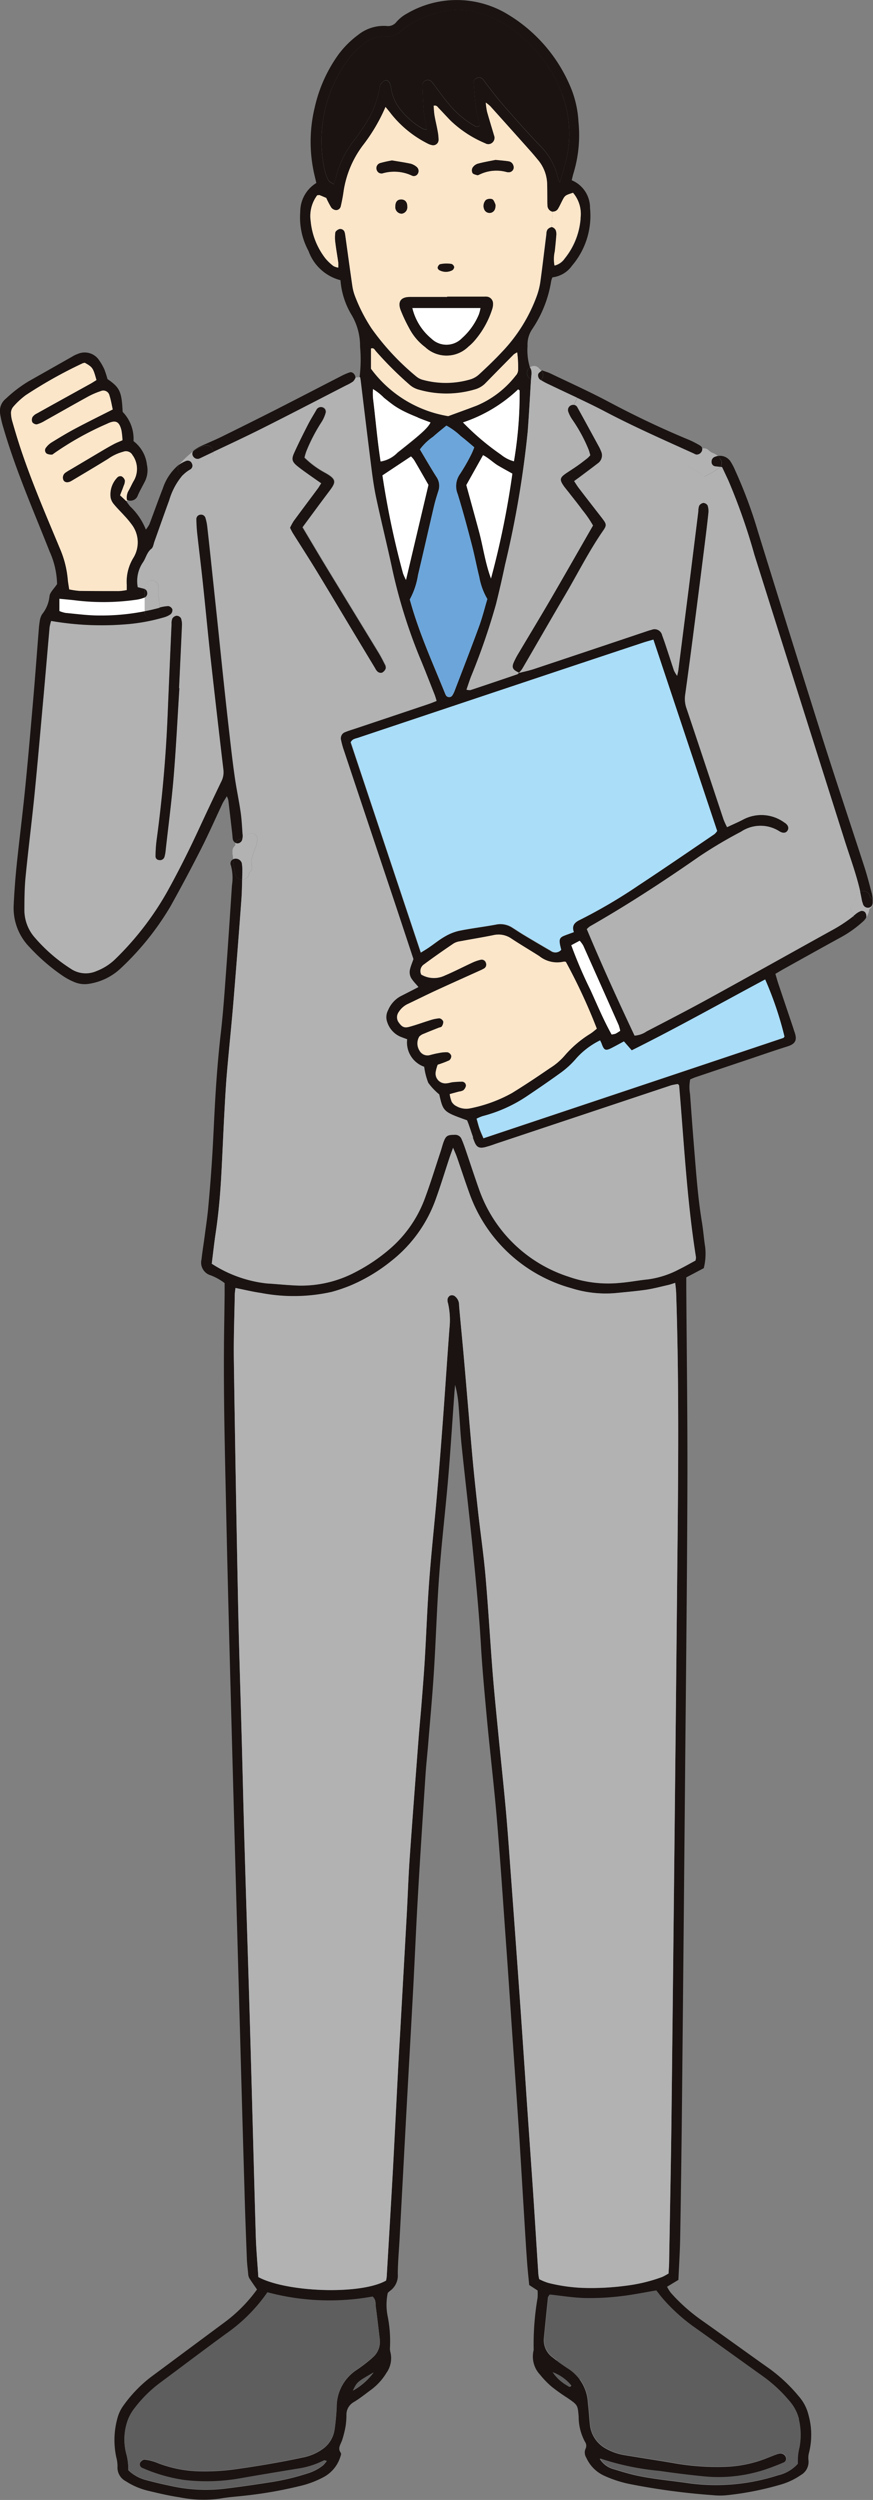 <svg xmlns="http://www.w3.org/2000/svg" width="49.647" height="142.048" viewBox="0 0 49.647 142.048">
  <rect x="0" y="0" width="49.647" height="142.048" fill="#808080" stroke="none"/>
  <g id="グループ_723" data-name="グループ 723" transform="translate(0 0)">
    <path id="パス_234" data-name="パス 234" d="M497.936,410.55c-.028.031-.05.081-.084.092-5.668,1.9-11.337,3.79-17.049,5.7-.084-.2-.164-.367-.223-.54s-.106-.363-.169-.58a2.515,2.515,0,0,1,.358-.151,8.189,8.189,0,0,0,2.5-1.123c.637-.43,1.275-.864,1.9-1.315a5.025,5.025,0,0,0,.939-.865,4.428,4.428,0,0,1,1.337-1c.037.081.067.134.087.191.133.375.217.419.549.251.245-.123.484-.258.717-.383l.444.508c2.576-1.281,5.051-2.671,7.589-4.029a19.522,19.522,0,0,1,1.1,3.251" transform="translate(-453.303 -351.672)" fill="#aaddf8"/>
    <path id="パス_235" data-name="パス 235" d="M449.63,278.905a.966.966,0,0,1-.152.18c-1.434.973-2.864,1.956-4.312,2.909a29.483,29.483,0,0,1-3.373,1.982c-.292.141-.445.331-.312.681-.2.077-.384.138-.562.209-.228.09-.279.189-.237.451.02.122.055.241.078.341a.443.443,0,0,1-.612.064c-.519-.3-1.033-.6-1.547-.912-.22-.133-.433-.277-.65-.413a1.235,1.235,0,0,0-.922-.162c-.694.13-1.4.211-2.085.352a2.829,2.829,0,0,0-.823.334c-.314.18-.6.414-.9.619-.136.094-.28.178-.456.287q-2.011-6.022-3.988-11.953c.094-.2.272-.214.433-.267q5.744-1.919,11.488-3.838,2.372-.792,4.745-1.576c.16-.053.32-.094.559-.164,1.227,3.679,2.431,7.287,3.628,10.876" transform="translate(-408.826 -231.705)" fill="#aaddf8"/>
    <path id="パス_236" data-name="パス 236" d="M430.779,978.369a3.565,3.565,0,0,1-1.18,1.039c.231-.494.231-.494,1.18-1.039" transform="translate(-409.535 -843.591)" fill="#5f5e5e"/>
    <path id="パス_237" data-name="パス 237" d="M512.576,979.095c-.067.114-.136.076-.2.026a.86.86,0,1,1,.2-.026" transform="translate(-480.091 -843.564)" fill="#5f5e5e"/>
    <path id="パス_238" data-name="パス 238" d="M635.17,372.019a.433.433,0,0,1-.113.431.362.362,0,0,1-.073.061,1.122,1.122,0,0,1-.2.512.187.187,0,0,0,.022-.052.382.382,0,0,0-.069-.283.253.253,0,0,0-.223-.069,1.037,1.037,0,0,0-.326.194c-.033.028-.066.055-.1.079a.307.307,0,0,1-.011-.1s0-.011,0-.016a.387.387,0,0,1-.044-.573.938.938,0,0,0,.155-.233c.014-.03.048-.178.044-.116a.379.379,0,0,1,.227-.337c.037.162.07.325.1.489a1.279,1.279,0,0,0,.055.184.288.288,0,0,0,.333.23c.144-.025.231-.141.225-.338,0-.023,0-.047,0-.07" transform="translate(-585.543 -320.856)" fill="#b2b2b3"/>
    <path id="パス_239" data-name="パス 239" d="M638.485,371.851c.006.2-.081.312-.225.338a.289.289,0,0,1-.333-.23,1.3,1.3,0,0,1-.055-.184c-.03-.164-.063-.327-.1-.489a.377.377,0,0,1,.549.277.413.413,0,0,1,.161.219c0,.023,0,.047,0,.07" transform="translate(-588.854 -320.617)" fill="#1a1311"/>
    <path id="パス_240" data-name="パス 240" d="M588.2,217.652a2.164,2.164,0,0,1,.061.437.412.412,0,0,0-.161-.219.377.377,0,0,0-.548-.277c-.228-1.006-.592-1.973-.9-2.954q-2.564-8.1-5.123-16.2a34.128,34.128,0,0,0-1.486-4.231c-.108-.231-.217-.463-.351-.748l-.084-.008a.37.37,0,0,0-.039-.47.336.336,0,0,0-.1-.148.715.715,0,0,1,.686.286,3.131,3.131,0,0,1,.271.508,26.246,26.246,0,0,1,1.3,3.479q1.793,5.788,3.614,11.565c.794,2.506,1.631,5,2.442,7.5.158.487.286.984.416,1.481" transform="translate(-538.629 -166.926)" fill="#1a1311"/>
    <path id="パス_241" data-name="パス 241" d="M635.739,379.47a.381.381,0,0,1,.069.283.18.18,0,0,1-.022.051.38.38,0,0,1-.7-.13c.033-.025.066-.051.1-.079a1.034,1.034,0,0,1,.326-.194.253.253,0,0,1,.224.069" transform="translate(-586.544 -327.637)" fill="#1a1311"/>
    <path id="パス_242" data-name="パス 242" d="M374.462,58.175a.391.391,0,0,0,.039-.052.72.72,0,0,1-.17.2,6.484,6.484,0,0,1-1.253.891c-1.052.576-2.1,1.161-3.145,1.742-.184.1-.366.211-.578.334.061.2.109.384.169.561.272.812.547,1.623.819,2.434.034.1.062.2.1.306.167.461.052.681-.4.822-.858.269-1.7.567-2.556.851l-2.676.9c-.1.033-.194.08-.3.124a2.258,2.258,0,0,0-.008.837c.072,1,.144,2.007.227,3.01.117,1.429.215,2.862.45,4.279.076.464.109.936.183,1.4a3.385,3.385,0,0,1-.08,1.2c-.331.173-.648.342-.995.523v.522c.023,3.748.076,7.5.064,11.246-.017,5.335-.078,10.669-.127,16q-.087,9.737-.184,19.475-.037,3.663-.1,7.327c-.013.79-.066,1.581-.1,2.392-.216.129-.412.25-.645.39a2.137,2.137,0,0,0,.217.347,10.1,10.1,0,0,0,1.667,1.5c1.33.939,2.646,1.895,3.974,2.835a9.06,9.06,0,0,1,1.629,1.54,2.5,2.5,0,0,1,.558,1.072,4.179,4.179,0,0,1,.036,2.1,1.165,1.165,0,0,0-.042.441.862.862,0,0,1-.433.865,3.933,3.933,0,0,1-1.1.528,17.35,17.35,0,0,1-3.076.614,3.921,3.921,0,0,1-.834,0,38.425,38.425,0,0,1-4.641-.617,6.65,6.65,0,0,1-1.523-.484,2.039,2.039,0,0,1-1.022-1.02.554.554,0,0,1-.056-.494.389.389,0,0,0-.025-.421,3,3,0,0,1-.356-1.353c0-.022,0-.044,0-.066-.053-.67-.055-.668-.638-1.07a10.816,10.816,0,0,1-.891-.632,5.019,5.019,0,0,1-.665-.686,1.5,1.5,0,0,1-.373-1.37.231.231,0,0,0,.007-.064,15.617,15.617,0,0,1,.224-2.942,3.553,3.553,0,0,0,0-.411l-.477-.309c-.041-.427-.088-.852-.119-1.278-.049-.662-.089-1.324-.13-1.987-.1-1.647-.2-3.293-.3-4.939-.147-2.243-.308-4.487-.461-6.732-.1-1.5-.2-2.99-.308-4.486-.17-2.37-.326-4.743-.526-7.112-.166-1.942-.4-3.877-.578-5.818-.124-1.364-.253-2.728-.33-4.1-.1-1.731-.27-3.457-.44-5.183-.2-2.023-.442-4.043-.652-6.066-.077-.746-.108-1.5-.17-2.243a6.369,6.369,0,0,0-.2-1.206c-.016.172-.033.343-.045.515-.117,1.6-.215,3.206-.351,4.807-.156,1.834-.375,3.663-.509,5.5-.134,1.815-.185,3.637-.3,5.454-.084,1.367-.213,2.733-.324,4.1-.051.62-.12,1.237-.159,1.858-.15,2.285-.3,4.572-.431,6.861-.1,1.731-.172,3.465-.264,5.2-.125,2.333-.259,4.664-.386,6.995q-.194,3.592-.386,7.186c-.036.684-.1,1.369-.106,2.053a1.059,1.059,0,0,1-.433.945,1.679,1.679,0,0,0-.137.125,3.3,3.3,0,0,0-.014,1.28,7.209,7.209,0,0,1,.139,1.851.735.735,0,0,0,.03.252,1.433,1.433,0,0,1-.23,1.159,3.327,3.327,0,0,1-.856.947c-.328.241-.647.5-.993.708a.813.813,0,0,0-.425.734,4.554,4.554,0,0,1-.048.64,5.861,5.861,0,0,1-.2.8c-.078.236-.272.444-.072.717.042.058-.019.2-.053.3a1.964,1.964,0,0,1-.947,1.087,5.456,5.456,0,0,1-1.381.508,23.856,23.856,0,0,1-3.095.537c-.467.053-.939.081-1.4.166a6.886,6.886,0,0,1-2.3-.075c-.59-.089-1.176-.225-1.758-.365a4.075,4.075,0,0,1-1.293-.548.874.874,0,0,1-.472-.845,1.975,1.975,0,0,0-.066-.5,4.637,4.637,0,0,1,.094-2.348,2.18,2.18,0,0,1,.32-.623,7.6,7.6,0,0,1,1.508-1.572q2.088-1.551,4.177-3.1a8.57,8.57,0,0,0,1.9-1.906c-.147-.214-.3-.428-.444-.653a.578.578,0,0,1-.058-.247c-.028-.277-.064-.555-.075-.831-.048-1.286-.1-2.57-.133-3.854q-.138-4.659-.264-9.316-.129-4.593-.256-9.187-.131-4.722-.258-9.444c-.089-3.405-.181-6.811-.255-10.215-.078-3.685-.183-7.369-.122-11.055.009-.578.017-1.158.023-1.735,0-.213,0-.425,0-.647a3.178,3.178,0,0,0-.789-.44.753.753,0,0,1-.525-.906c.048-.447.124-.891.181-1.336.07-.531.151-1.061.2-1.594.083-.9.156-1.792.213-2.689.066-1,.106-2.01.161-3.016.075-1.411.181-2.82.342-4.226.131-1.126.209-2.261.292-3.392.124-1.665.233-3.334.342-5a2.7,2.7,0,0,0-.063-1.143.26.26,0,0,1,.136-.341c0,.014,0,.027,0,.041a4.109,4.109,0,0,0,.134.839.38.38,0,0,0,.372.277c-.008.4-.017.8-.047,1.2q-.218,2.948-.461,5.893c-.111,1.323-.252,2.643-.364,3.966-.064.767-.1,1.539-.145,2.308-.061,1.156-.106,2.312-.17,3.467-.059,1.09-.158,2.178-.319,3.259-.086.57-.147,1.143-.222,1.736a7.178,7.178,0,0,0,3.124,1.12c.6.036,1.194.1,1.792.122a6.593,6.593,0,0,0,3.273-.775,10.025,10.025,0,0,0,1.914-1.289,6.958,6.958,0,0,0,2.028-2.924c.32-.862.587-1.744.878-2.615.061-.183.106-.372.172-.551.133-.362.227-.409.619-.412a.39.39,0,0,1,.408.244l.056.133c.053.134.1.268.149.406.27.789.526,1.584.807,2.368a7.991,7.991,0,0,0,5.085,4.915,6.768,6.768,0,0,0,2.91.347c.533-.044,1.059-.149,1.592-.2a5.268,5.268,0,0,0,1.761-.567c.325-.158.64-.339.937-.5a.685.685,0,0,0,.027-.164c-.517-3.239-.681-6.511-.961-9.775,0-.017-.024-.033-.064-.089a2.863,2.863,0,0,0-.4.075q-4.989,1.659-9.977,3.323a6.079,6.079,0,0,1-.612.194c-.325.072-.472-.009-.6-.326-.028-.073-.056-.147-.083-.222-.087-.249-.169-.5-.256-.748-.028-.078-.063-.156-.087-.222-1.356-.487-1.356-.487-1.584-1.473a3.564,3.564,0,0,1-.625-.659,3.807,3.807,0,0,1-.231-.911,1.46,1.46,0,0,1-.967-1.562c-.159-.061-.3-.108-.433-.167a1.356,1.356,0,0,1-.7-.8.832.832,0,0,1,.048-.686,1.627,1.627,0,0,1,.717-.8l1.009-.516c-.136-.161-.264-.29-.366-.436a.676.676,0,0,1-.119-.551c.045-.186.123-.362.2-.6-.341-1.026-.7-2.1-1.053-3.176q-1.444-4.324-2.889-8.646a4.549,4.549,0,0,1-.173-.617.384.384,0,0,1,.247-.467c.177-.075.362-.128.544-.189q2.1-.7,4.195-1.406c.139-.047.275-.1.448-.17-.044-.141-.075-.258-.12-.37-.284-.715-.562-1.434-.859-2.145a30.152,30.152,0,0,1-1.594-5.21c-.274-1.254-.583-2.5-.852-3.756-.126-.584-.211-1.179-.286-1.775-.211-1.656-.408-3.314-.609-4.973-.006-.055-.02-.113-.025-.167a.316.316,0,0,1,0-.086,7.981,7.981,0,0,0,.02-1.661,3.464,3.464,0,0,0-.489-1.818,4.454,4.454,0,0,1-.625-1.962,2.626,2.626,0,0,1-1.817-1.659,3.992,3.992,0,0,1-.47-2.231,1.908,1.908,0,0,1,.914-1.634c-.033-.142-.067-.283-.1-.423a8.3,8.3,0,0,1,.011-3.882A8.212,8.212,0,0,1,344.5,9.064a5.361,5.361,0,0,1,1.133-1.131,2.331,2.331,0,0,1,1.62-.5.6.6,0,0,0,.553-.231,2.141,2.141,0,0,1,.6-.477,5.594,5.594,0,0,1,5.525-.073,8.764,8.764,0,0,1,3.846,4.423,5.953,5.953,0,0,1,.381,1.815,7.442,7.442,0,0,1-.269,2.86c-.044.139-.075.283-.117.447a1.691,1.691,0,0,1,1.042,1.575,4.368,4.368,0,0,1-1.025,3.281,1.582,1.582,0,0,1-1.111.661,1.161,1.161,0,0,0-.073.213,6.761,6.761,0,0,1-1.075,2.725,1.554,1.554,0,0,0-.269.964,3.338,3.338,0,0,0,.136,1.217.378.378,0,0,0-.059.587l.116.117c-.056.973-.112,1.946-.183,2.918a56.978,56.978,0,0,1-1.289,7.589q-.237,1.13-.517,2.251a37.621,37.621,0,0,1-1.425,4.123c-.087.233-.164.47-.253.73a.72.72,0,0,0,.225.022q1.338-.445,2.671-.9c.03-.009.052-.044.078-.072v0c.286-.073.576-.133.856-.225q3.133-1.041,6.262-2.095c.141-.047.283-.1.428-.134a.442.442,0,0,1,.606.316c.136.359.252.726.374,1.092.1.3.2.611.3.914a1.957,1.957,0,0,0,.177.292c.033-.164.053-.233.062-.3q.3-2.355.6-4.713.274-2.168.54-4.334a.884.884,0,0,1,.047-.314.35.35,0,0,1,.239-.164.307.307,0,0,1,.245.144,1.013,1.013,0,0,1,.045.439c-.067.639-.147,1.276-.227,1.914q-.3,2.388-.609,4.777-.234,1.814-.484,3.627a1.59,1.59,0,0,0,.07.755c.709,2.109,1.408,4.221,2.112,6.332a4.707,4.707,0,0,0,.2.436c.334-.158.648-.291.948-.45a2.218,2.218,0,0,1,2.311.188c.2.116.267.281.2.419-.079.172-.256.223-.491.078a1.992,1.992,0,0,0-2.179.027,25.611,25.611,0,0,0-2.37,1.406c-2.021,1.408-4.082,2.753-6.223,3.973a1.3,1.3,0,0,0-.172.153c.853,2.04,1.773,4.054,2.715,6.052a1.381,1.381,0,0,0,.684-.241c1.176-.611,2.356-1.219,3.518-1.856,2.326-1.276,4.641-2.573,6.963-3.859a8.579,8.579,0,0,0,1.29-.842.394.394,0,0,0,.656.181m-3.735,86.834a3.831,3.831,0,0,0-.039-1.593,2.427,2.427,0,0,0-.489-.962,8.145,8.145,0,0,0-1.589-1.486c-1.325-.946-2.642-1.9-3.97-2.84a10.238,10.238,0,0,1-1.615-1.461c-.17-.186-.319-.392-.452-.558-.719.119-1.389.259-2.065.333a14.587,14.587,0,0,1-1.986.1c-.676-.02-1.351-.133-2.009-.2-.042.072-.08.106-.083.145q-.12,1.149-.233,2.3a1.206,1.206,0,0,0,.506,1.115,9.462,9.462,0,0,0,.884.639,2.44,2.44,0,0,1,1.111,1.929c.05.4.07.809.112,1.212a1.757,1.757,0,0,0,.909,1.394,3.273,3.273,0,0,0,1.148.386c.884.147,1.771.281,2.656.431a14.148,14.148,0,0,0,3,.219,7.029,7.029,0,0,0,2.312-.474c.178-.07.356-.144.536-.211a1.282,1.282,0,0,1,.245-.07.329.329,0,0,1,.347.225.255.255,0,0,1-.169.308c-.214.1-.434.178-.653.261a8.493,8.493,0,0,1-3.97.511c-.808-.084-1.616-.186-2.419-.3a14.905,14.905,0,0,1-3.381-.709,1.322,1.322,0,0,0,.806.595c.448.138.9.277,1.358.372.982.206,1.987.287,2.979.436a11.486,11.486,0,0,0,5-.463,2.146,2.146,0,0,0,1.112-.642,3.051,3.051,0,0,1,.092-.93m-.919-80.084c.035-.011.056-.061.084-.092a19.506,19.506,0,0,0-1.1-3.251c-2.539,1.358-5.013,2.748-7.589,4.029l-.444-.508c-.233.125-.472.259-.717.383-.331.167-.415.123-.549-.251-.02-.056-.05-.11-.087-.191a4.429,4.429,0,0,0-1.337,1,5.031,5.031,0,0,1-.939.866c-.623.451-1.261.886-1.9,1.315a8.189,8.189,0,0,1-2.5,1.123,2.531,2.531,0,0,0-.358.151c.062.217.106.4.169.58s.139.341.223.54c5.712-1.907,11.381-3.8,17.049-5.7m-3.9-11.59a.963.963,0,0,0,.151-.18c-1.2-3.59-2.4-7.2-3.628-10.876-.239.07-.4.111-.559.164q-2.374.787-4.744,1.576-5.746,1.917-11.489,3.838c-.161.053-.339.067-.433.267q1.983,5.943,3.989,11.953c.176-.109.32-.194.456-.288.3-.2.584-.439.9-.619a2.826,2.826,0,0,1,.823-.334c.69-.141,1.392-.222,2.086-.351a1.236,1.236,0,0,1,.922.162c.217.136.43.28.65.413.514.308,1.028.612,1.547.912a.443.443,0,0,0,.612-.064c-.023-.1-.058-.219-.078-.341-.042-.262.009-.361.237-.451.178-.072.358-.133.562-.209-.133-.35.02-.541.312-.681a29.492,29.492,0,0,0,3.373-1.982c1.448-.953,2.878-1.936,4.312-2.909M363.761,96.6c.056-5.741.141-11.482-.05-17.222,0-.162-.03-.323-.048-.526-.164.05-.281.094-.4.122-.416.094-.829.205-1.251.269-.528.08-1.062.123-1.594.176a6.475,6.475,0,0,1-2.665-.265A8.571,8.571,0,0,1,352,73.888c-.269-.722-.5-1.456-.758-2.183-.053-.155-.124-.3-.216-.526-.084.239-.144.4-.2.558-.256.772-.492,1.55-.767,2.315a7.8,7.8,0,0,1-2.543,3.559,9.665,9.665,0,0,1-2.362,1.411,9.269,9.269,0,0,1-1.031.348,9.889,9.889,0,0,1-4.015.061c-.483-.069-.958-.186-1.457-.286-.014.141-.036.265-.039.391-.02,1.242-.07,2.485-.052,3.727q.1,6.876.239,13.751c.053,2.614.141,5.226.211,7.838.056,2.1.1,4.2.167,6.3.1,3.576.222,7.152.323,10.727.106,3.7.2,7.409.306,11.114.023.789.1,1.579.145,2.35,1.6.864,5.818,1.02,7.264.2a1.73,1.73,0,0,0,.038-.217c.12-2.052.244-4.1.358-6.157.106-1.947.2-3.893.3-5.84.044-.834.1-1.668.142-2.5q.173-3.079.344-6.158c.056-1.049.09-2.1.164-3.145.155-2.243.327-4.485.5-6.727.05-.662.116-1.323.169-1.984.067-.854.138-1.709.189-2.564.089-1.5.141-3,.253-4.49.12-1.621.3-3.24.439-4.862q.183-2.111.337-4.226c.13-1.751.242-3.5.375-5.254a4.31,4.31,0,0,0-.081-1.4.543.543,0,0,1-.028-.251.316.316,0,0,1,.142-.192.3.3,0,0,1,.238.011.617.617,0,0,1,.275.545c.084.981.185,1.96.27,2.942.166,1.877.317,3.755.486,5.632.09,1,.2,2,.309,3,.139,1.256.323,2.508.434,3.765.161,1.834.264,3.673.408,5.509.088,1.11.2,2.218.308,3.326.147,1.514.312,3.025.448,4.539.119,1.323.208,2.648.306,3.971q.239,3.269.473,6.536c.1,1.453.2,2.906.3,4.359q.07,1.059.142,2.115c.111,1.6.225,3.2.333,4.807.1,1.517.194,3.035.292,4.552a2.59,2.59,0,0,0,.048.277,3.148,3.148,0,0,0,.523.215,9.582,9.582,0,0,0,1.965.281,14.985,14.985,0,0,0,2.5-.131,9.1,9.1,0,0,0,1.989-.484c.133-.055.255-.135.378-.2.011-.247.028-.461.033-.675.045-2.7.1-5.4.133-8.1q.138-12.05.259-24.1.03-2.826.056-5.656M360.53,64.526a2.3,2.3,0,0,0-.077-.284q-1.012-2.282-2.032-4.562a1.811,1.811,0,0,0-.2-.272l-.477.255a25.77,25.77,0,0,0,1.094,2.55c.387.848.747,1.712,1.2,2.523a1.191,1.191,0,0,0,.226-.047,2.809,2.809,0,0,0,.259-.163m-1.67.152c.12-.08.229-.178.337-.263a32.454,32.454,0,0,0-1.761-3.795.347.347,0,0,0-.125-.012,1.63,1.63,0,0,1-1.389-.317c-.523-.333-1.059-.647-1.576-.989a1.291,1.291,0,0,0-1.033-.2c-.628.128-1.261.23-1.89.349a.973.973,0,0,0-.361.119c-.566.384-1.128.773-1.676,1.181a.451.451,0,0,0-.17.587,1.422,1.422,0,0,0,1.332.059c.531-.223,1.044-.492,1.567-.733a2.358,2.358,0,0,1,.481-.167.251.251,0,0,1,.3.184.258.258,0,0,1-.13.325c-.038.02-.075.042-.114.061-.856.387-1.715.77-2.57,1.164-.542.25-1.078.517-1.618.775a1.208,1.208,0,0,0-.525.456.5.5,0,0,0,0,.6c.177.252.308.325.6.245.391-.106.772-.248,1.159-.367a2.285,2.285,0,0,1,.553-.117.3.3,0,0,1,.219.187.444.444,0,0,1-.094.284c-.028.042-.116.047-.175.07-.278.111-.556.22-.831.337a.7.7,0,0,0-.266.161.759.759,0,0,0,.008.789.516.516,0,0,0,.6.261c.164-.044.33-.086.5-.114a1.914,1.914,0,0,1,.5-.045.3.3,0,0,1,.211.2.308.308,0,0,1-.12.264,5.968,5.968,0,0,1-.654.247,2.336,2.336,0,0,0-.106.379.56.56,0,0,0,.645.67c.106-.008.21-.048.316-.059a5.109,5.109,0,0,1,.511-.03.226.226,0,0,1,.242.241.471.471,0,0,1-.15.251.615.615,0,0,1-.242.073c-.162.045-.327.089-.53.144a1.783,1.783,0,0,0,.114.434.634.634,0,0,0,.277.252,1.119,1.119,0,0,0,.745.125,8.139,8.139,0,0,0,2.4-.872c.728-.447,1.44-.923,2.145-1.406a3.657,3.657,0,0,0,.834-.7,6.239,6.239,0,0,1,1.506-1.283m-.586-46.33a1.842,1.842,0,0,0-.419-1.43c-.465.15-.465.15-.631.473-.069.133-.13.27-.206.4a.343.343,0,0,1-.331.2.153.153,0,0,1-.036-.009.366.366,0,0,1-.25-.341c-.01-.128-.006-.256-.008-.386,0-.278,0-.556-.009-.834a2.2,2.2,0,0,0-.509-1.358c-.15-.181-.3-.362-.458-.539q-1.132-1.27-2.271-2.535a2.443,2.443,0,0,0-.25-.2,4.09,4.09,0,0,0,.07.506c.127.453.267.9.4,1.353a.367.367,0,0,1-.091.413.343.343,0,0,1-.414.042,6.448,6.448,0,0,1-1.976-1.293c-.223-.23-.439-.467-.663-.7-.07-.072-.122-.183-.292-.139.017.181.022.369.053.553.05.3.125.586.177.881a2.65,2.65,0,0,1,.053.508.309.309,0,0,1-.4.292.93.93,0,0,1-.237-.091,6.253,6.253,0,0,1-2.073-1.692c-.086-.117-.181-.227-.309-.384a9.933,9.933,0,0,1-1.289,2.187,5.753,5.753,0,0,0-1.108,2.7c-.039.255-.088.506-.147.756a.275.275,0,0,1-.28.222.393.393,0,0,1-.264-.15,5.359,5.359,0,0,1-.284-.545c-.142-.061-.259-.111-.378-.158-.019-.008-.042,0-.136.009a1.965,1.965,0,0,0-.37,1.456,4.076,4.076,0,0,0,.836,2.123,2.734,2.734,0,0,0,.461.439.913.913,0,0,0,.273.089,2.379,2.379,0,0,0,0-.283c-.055-.381-.123-.761-.169-1.142a2.061,2.061,0,0,1,0-.572c.012-.077.133-.159.22-.194a.26.26,0,0,1,.308.167,1.113,1.113,0,0,1,.039.188c.133.953.261,1.908.4,2.859a2.732,2.732,0,0,0,.139.558,9.45,9.45,0,0,0,.962,1.882,14.178,14.178,0,0,0,2.534,2.717.98.98,0,0,0,.4.2A4.954,4.954,0,0,0,352,27.518a1.281,1.281,0,0,0,.5-.277c.44-.406.876-.82,1.286-1.258a9.129,9.129,0,0,0,2-3.189,4.1,4.1,0,0,0,.206-.8c.126-.911.231-1.826.347-2.739a.5.5,0,0,1,.056-.244.38.38,0,0,1,.242-.149h.006a.347.347,0,0,1,.228.178.632.632,0,0,1,.035.312c-.022.3-.053.6-.086.9a1.955,1.955,0,0,0-.016.8.981.981,0,0,0,.576-.4,4.1,4.1,0,0,0,.906-2.293m-.734,123.166c.069.05.137.087.2-.026a2.441,2.441,0,0,0-1.067-.758,2.431,2.431,0,0,0,.862.784M357.468,15a6.382,6.382,0,0,0-.256-3.726,7.922,7.922,0,0,0-2.576-3.46,5.779,5.779,0,0,0-2.209-1.134,3.822,3.822,0,0,0-1.647-.12,5.424,5.424,0,0,0-2.728,1.167,1.139,1.139,0,0,1-.881.306,1.7,1.7,0,0,0-1.24.43,4.725,4.725,0,0,0-.822.806,7.812,7.812,0,0,0-1.409,6.257,2.6,2.6,0,0,0,.228.664c.047.1.183.148.3.236.055-.161.1-.28.136-.4a5.541,5.541,0,0,1,1.045-2.11c.17-.219.326-.45.481-.681a5.681,5.681,0,0,0,.961-2.289c.009-.064,0-.144.038-.186.08-.091.172-.206.276-.231.131-.031.238.083.283.211a1.63,1.63,0,0,1,.066.314,2.566,2.566,0,0,0,.617,1.25,4.493,4.493,0,0,0,1.179.978.8.8,0,0,0,.216.039c-.061-.358-.138-.69-.167-1.026-.044-.489-.056-.981-.075-1.472a.3.3,0,0,1,.2-.3.294.294,0,0,1,.344.108c.084.1.155.2.233.306.234.306.455.622.706.914a5.308,5.308,0,0,0,1.455,1.247c.089.05.177.12.315,0-.067-.309-.161-.634-.206-.969-.064-.486-.1-.976-.131-1.465a.275.275,0,0,1,.214-.286.3.3,0,0,1,.339.122c.064.084.122.177.187.259.319.4.625.817.962,1.2.664.755,1.331,1.509,2.025,2.237A3.717,3.717,0,0,1,357,16.121a1.135,1.135,0,0,0,.1.2c.14-.5.275-.906.367-1.322m-2.981,17.171a22.98,22.98,0,0,0,.323-4.013c0-.026-.055-.049-.084-.073a8.416,8.416,0,0,1-3.137,1.878,14.448,14.448,0,0,0,2.17,1.836,1.958,1.958,0,0,0,.728.373m.236-5.148a6.46,6.46,0,0,0-.05-1.039,1.214,1.214,0,0,0-.2.12q-.79.794-1.576,1.6a1.344,1.344,0,0,1-.587.373,5.718,5.718,0,0,1-3.225.031,1.3,1.3,0,0,1-.555-.3,20.444,20.444,0,0,1-1.906-1.9c-.059-.073-.108-.192-.267-.144v1.15a6.834,6.834,0,0,0,4.393,2.693c.5-.186,1.065-.387,1.622-.6a5.521,5.521,0,0,0,2.212-1.7.491.491,0,0,0,.136-.278m-1.539,11.8a48.624,48.624,0,0,0,1.215-5.957c-.262-.148-.542-.3-.814-.459-.288-.173-.525-.423-.853-.592l-.951,1.7c.242.879.48,1.743.714,2.607.239.88.353,1.792.689,2.7m-.208,1.167a3.757,3.757,0,0,1-.456-1.239c-.155-.623-.273-1.255-.436-1.875-.248-.951-.5-1.9-.793-2.842a1.193,1.193,0,0,1,.134-1.148,10.668,10.668,0,0,0,.639-1.112,4.007,4.007,0,0,0,.169-.4c-.272-.226-.511-.439-.766-.633a3.826,3.826,0,0,0-.82-.6c-.266.22-.519.417-.756.633a3.136,3.136,0,0,0-.75.72c.312.522.611,1.04.931,1.545a.9.9,0,0,1,.127.791c-.091.286-.181.572-.25.862-.309,1.312-.6,2.626-.915,3.937a4.264,4.264,0,0,1-.469,1.392c.055.188.106.372.163.556.493,1.62,1.186,3.162,1.821,4.727a1.172,1.172,0,0,0,.081.175.223.223,0,0,0,.336.022,1.263,1.263,0,0,0,.147-.279c.465-1.219.94-2.434,1.389-3.66.19-.519.323-1.058.475-1.565m-3.232-10.034c-.237-.091-.475-.178-.711-.273s-.475-.194-.7-.306a5.022,5.022,0,0,1-.612-.344c-.212-.142-.409-.309-.612-.466a3.1,3.1,0,0,0-.631-.5,4.652,4.652,0,0,0,0,.5c.148,1.2.247,2.411.433,3.61a1.715,1.715,0,0,0,.965-.508c1.339-1.053,1.711-1.39,1.872-1.706m-.12,3.548c-.264-.458-.537-.941-.82-1.419a1.284,1.284,0,0,0-.173-.2l-1.622,1.076a48.444,48.444,0,0,0,1.173,5.576,3.119,3.119,0,0,0,.166.364c.436-1.845.853-3.607,1.276-5.4m-3.217,106.428a1.164,1.164,0,0,0,.45-1.076c-.073-.615-.144-1.231-.226-1.846-.025-.181.025-.389-.18-.564a13.685,13.685,0,0,1-5.982-.242,9.366,9.366,0,0,1-2.326,2.337c-1.262.92-2.507,1.865-3.763,2.795a7.259,7.259,0,0,0-1.458,1.439,2.555,2.555,0,0,0-.384.659,3.207,3.207,0,0,0-.109,1.895,3.234,3.234,0,0,1,.125.97,2.253,2.253,0,0,0,1.031.565c.494.136.994.247,1.5.353a9.146,9.146,0,0,0,3,.127c.828-.1,1.653-.221,2.476-.349a13.452,13.452,0,0,0,2.181-.511,2.61,2.61,0,0,0,.9-.47,1.889,1.889,0,0,0,.2-.237c-.083-.014-.131-.038-.159-.023a4.826,4.826,0,0,1-1.522.475c-1.053.175-2.106.347-3.159.531a10.95,10.95,0,0,1-3.257.111,9.23,9.23,0,0,1-2.394-.689.234.234,0,0,1-.115-.323c.052-.076.167-.17.242-.161a2.8,2.8,0,0,1,.676.167,7.006,7.006,0,0,0,2.564.5,12.44,12.44,0,0,0,1.856-.11c1.312-.182,2.618-.4,3.913-.679a2.867,2.867,0,0,0,1.112-.473,1.635,1.635,0,0,0,.689-1.115c.061-.423.1-.851.12-1.278a2.5,2.5,0,0,1,1.136-2.112,8.825,8.825,0,0,0,.866-.663m-1.083,1.84a3.561,3.561,0,0,0,1.18-1.039c-.948.546-.948.546-1.18,1.039" transform="translate(-325.26 -5.956)" fill="#1a1311"/>
    <path id="パス_243" data-name="パス 243" d="M517.116,197.108a.379.379,0,0,0-.227.338c0-.063-.03.086-.044.116a.931.931,0,0,1-.155.233.387.387,0,0,0,.044.573s0,.011,0,.016a.31.31,0,0,0,.011.1,8.566,8.566,0,0,1-1.29.842c-2.322,1.286-4.637,2.582-6.963,3.859-1.162.637-2.342,1.245-3.518,1.856a1.382,1.382,0,0,1-.684.241c-.942-2-1.862-4.012-2.715-6.052a1.3,1.3,0,0,1,.172-.153c2.14-1.22,4.2-2.565,6.223-3.973a25.568,25.568,0,0,1,2.37-1.406,1.992,1.992,0,0,1,2.179-.027c.234.145.411.094.491-.078.063-.138-.006-.3-.2-.419a2.218,2.218,0,0,0-2.311-.187c-.3.159-.614.292-.948.45a4.642,4.642,0,0,1-.2-.436c-.7-2.11-1.4-4.223-2.112-6.332a1.588,1.588,0,0,1-.07-.755q.253-1.811.484-3.627.31-2.388.609-4.777c.08-.637.159-1.275.227-1.914a1.013,1.013,0,0,0-.045-.439.307.307,0,0,0-.245-.144.35.35,0,0,0-.239.164.885.885,0,0,0-.047.314q-.269,2.165-.54,4.334-.3,2.357-.6,4.713c-.009.072-.03.141-.062.3a1.982,1.982,0,0,1-.177-.292c-.106-.3-.2-.609-.3-.914-.122-.366-.237-.733-.373-1.092a.442.442,0,0,0-.606-.316c-.145.034-.287.087-.428.134q-3.131,1.05-6.262,2.095c-.28.092-.57.152-.856.225l.011-.011s0,0,0,0a1.559,1.559,0,0,0,.189-.233c.809-1.387,1.608-2.779,2.421-4.163.728-1.236,1.369-2.523,2.189-3.7.188-.27.17-.359-.041-.631-.458-.594-.919-1.184-1.375-1.779-.087-.116-.162-.242-.255-.381.177-.13.331-.241.484-.356.291-.219.583-.436.872-.659a.546.546,0,0,0,.172-.689,1.844,1.844,0,0,0-.106-.233c-.409-.752-.817-1.5-1.233-2.25a.256.256,0,0,0-.193-.141l.189-.4c.534.251,1.067.508,1.589.783,1.645.864,3.342,1.611,5.032,2.376.023.011.047.025.072.038-.344-.108-.715.344-.4.642.283.263.661.367.937.625a5.216,5.216,0,0,0,.914-.541l.084.008c.134.286.244.517.352.748a34.137,34.137,0,0,1,1.486,4.231q2.55,8.1,5.123,16.2c.311.981.675,1.948.9,2.954" transform="translate(-468.198 -146.44)" fill="#b2b2b3"/>
    <path id="パス_244" data-name="パス 244" d="M522.5,952.314a3.832,3.832,0,0,1,.039,1.593,3.05,3.05,0,0,0-.092.93,2.147,2.147,0,0,1-1.112.642,11.487,11.487,0,0,1-5,.463c-.992-.148-2-.229-2.979-.436-.459-.095-.909-.234-1.358-.372a1.321,1.321,0,0,1-.806-.595,14.908,14.908,0,0,0,3.381.709c.8.117,1.611.219,2.418.3a8.494,8.494,0,0,0,3.97-.511c.219-.083.439-.166.653-.261a.255.255,0,0,0,.169-.308.329.329,0,0,0-.347-.225,1.282,1.282,0,0,0-.245.07c-.179.067-.358.141-.536.211a7.02,7.02,0,0,1-2.312.474,14.154,14.154,0,0,1-3-.219c-.884-.15-1.772-.284-2.656-.431a3.274,3.274,0,0,1-1.148-.386,1.758,1.758,0,0,1-.909-1.394c-.042-.4-.063-.809-.112-1.212a2.441,2.441,0,0,0-1.111-1.93,9.436,9.436,0,0,1-.884-.639,1.207,1.207,0,0,1-.506-1.115q.115-1.15.233-2.3c0-.039.04-.073.083-.145.658.07,1.333.183,2.009.2a14.611,14.611,0,0,0,1.986-.1c.676-.074,1.347-.214,2.065-.333.133.166.281.372.452.558a10.248,10.248,0,0,0,1.615,1.461c1.328.942,2.645,1.895,3.97,2.84a8.143,8.143,0,0,1,1.589,1.486,2.427,2.427,0,0,1,.489.962" transform="translate(-477.068 -814.853)" fill="#5f5e5e"/>
    <path id="パス_245" data-name="パス 245" d="M577.256,193.03a.37.37,0,0,1,.039.47l-.266-.028a.244.244,0,0,1-.239-.25.287.287,0,0,1,.2-.3.674.674,0,0,1,.172-.045.337.337,0,0,1,.1.148" transform="translate(-536.324 -166.974)" fill="#1a1311"/>
    <path id="パス_246" data-name="パス 246" d="M568.035,190.149l.006.006a.674.674,0,0,0-.172.045.287.287,0,0,0-.2.3.245.245,0,0,0,.239.25l.266.028a5.216,5.216,0,0,1-.914.541c-.277-.258-.655-.362-.937-.625-.319-.3.053-.75.4-.642l.025.009a.326.326,0,0,1,.083.044.194.194,0,0,1,0-.03.309.309,0,0,0,.261-.15.256.256,0,0,0,.044-.189.371.371,0,0,1,.366.092,1.061,1.061,0,0,0,.178.133,1.213,1.213,0,0,1,.355.192" transform="translate(-527.205 -164.247)" fill="#b2b2b3"/>
    <path id="パス_247" data-name="パス 247" d="M571.046,189.827a.256.256,0,0,1-.044.189.309.309,0,0,1-.261.15.428.428,0,0,1,.3-.339" transform="translate(-531.113 -164.342)" fill="#1a1311"/>
    <path id="パス_248" data-name="パス 248" d="M515.787,162.074a.209.209,0,0,1,.1.15.428.428,0,0,0-.3.339.255.255,0,0,1-.067-.008.094.094,0,0,1-.019-.006l-.025-.009c-.025-.012-.048-.027-.072-.038-1.69-.765-3.387-1.512-5.032-2.376-.522-.275-1.055-.531-1.589-.783s-1.054-.494-1.58-.747a4.041,4.041,0,0,1-.492-.262.368.368,0,0,0,.038-.525l.028-.027c.178.066.342.112.492.184,1.1.526,2.206,1.026,3.279,1.595,1.489.792,3.007,1.517,4.565,2.162a5.12,5.12,0,0,1,.678.35" transform="translate(-475.954 -136.74)" fill="#1a1311"/>
    <path id="パス_249" data-name="パス 249" d="M487.9,460.221a.686.686,0,0,1-.026.164c-.3.157-.613.339-.937.5a5.263,5.263,0,0,1-1.761.567c-.533.055-1.059.16-1.592.2a6.765,6.765,0,0,1-2.91-.347,7.99,7.99,0,0,1-5.085-4.915c-.281-.784-.537-1.579-.807-2.368-.045-.138-.1-.272-.149-.406l.581-.216c.026.075.054.148.083.222.123.317.27.4.595.326a6.022,6.022,0,0,0,.612-.194q4.987-1.661,9.977-3.323a2.859,2.859,0,0,1,.4-.075c.04.056.063.072.064.089.279,3.264.444,6.536.961,9.775" transform="translate(-448.322 -388.762)" fill="#b2b2b3"/>
    <path id="パス_250" data-name="パス 250" d="M405.939,484.744c.191,5.74.106,11.481.05,17.222q-.03,2.828-.056,5.655-.127,12.05-.26,24.1c-.031,2.7-.088,5.4-.133,8.1,0,.214-.022.428-.033.675-.123.065-.245.145-.378.2a9.085,9.085,0,0,1-1.989.484,14.975,14.975,0,0,1-2.5.131,9.56,9.56,0,0,1-1.965-.281,3.131,3.131,0,0,1-.524-.215,2.522,2.522,0,0,1-.048-.277c-.1-1.517-.192-3.035-.292-4.552-.108-1.6-.222-3.2-.333-4.807q-.073-1.057-.142-2.115c-.1-1.453-.194-2.906-.3-4.359q-.232-3.269-.473-6.536c-.1-1.323-.188-2.648-.306-3.971-.136-1.514-.3-3.025-.448-4.539-.108-1.107-.22-2.215-.308-3.326-.144-1.836-.247-3.674-.408-5.509-.111-1.258-.3-2.509-.435-3.765-.112-1-.219-2-.309-3-.168-1.876-.32-3.754-.486-5.632-.086-.981-.186-1.961-.27-2.942a.618.618,0,0,0-.275-.545.294.294,0,0,0-.237-.011.315.315,0,0,0-.142.192.544.544,0,0,0,.028.251,4.314,4.314,0,0,1,.081,1.4c-.133,1.75-.245,3.5-.375,5.254q-.157,2.114-.337,4.226c-.141,1.622-.319,3.24-.439,4.862-.113,1.5-.164,2.995-.253,4.49-.052.854-.122,1.709-.189,2.564-.053.661-.119,1.322-.169,1.984-.17,2.242-.342,4.484-.5,6.727-.073,1.047-.108,2.1-.164,3.145q-.169,3.079-.344,6.158c-.045.835-.1,1.669-.142,2.5-.1,1.947-.2,3.893-.3,5.84-.114,2.053-.237,4.1-.358,6.156a1.684,1.684,0,0,1-.037.217c-1.447.825-5.663.669-7.264-.2-.048-.771-.122-1.561-.145-2.35-.108-3.705-.2-7.409-.306-11.114-.1-3.575-.219-7.152-.323-10.728-.063-2.1-.111-4.2-.167-6.3-.07-2.612-.158-5.224-.211-7.838q-.139-6.876-.239-13.751c-.019-1.242.031-2.485.052-3.727,0-.125.025-.25.039-.39.5.1.975.217,1.458.286a9.886,9.886,0,0,0,4.015-.061,9.262,9.262,0,0,0,1.031-.348,9.67,9.67,0,0,0,2.362-1.411,7.8,7.8,0,0,0,2.543-3.559c.275-.765.511-1.544.767-2.315.053-.161.113-.319.2-.558.092.223.162.372.216.526.254.726.489,1.461.757,2.183a8.572,8.572,0,0,0,5.749,5.27,6.479,6.479,0,0,0,2.665.265c.531-.053,1.066-.1,1.594-.176.422-.064.836-.176,1.251-.269.122-.028.239-.072.4-.122.019.2.044.364.048.526" transform="translate(-367.487 -411.317)" fill="#b2b2b3"/>
    <path id="パス_251" data-name="パス 251" d="M521.945,396.443a2.29,2.29,0,0,1,.077.284,2.813,2.813,0,0,1-.259.163,1.194,1.194,0,0,1-.227.047c-.455-.811-.814-1.675-1.2-2.523a25.793,25.793,0,0,1-1.094-2.549l.477-.255a1.8,1.8,0,0,1,.2.272q1.019,2.278,2.033,4.562" transform="translate(-486.751 -338.157)" fill="#fff"/>
    <path id="パス_252" data-name="パス 252" d="M500.3,178.411c.211.272.228.361.041.631-.82,1.179-1.461,2.467-2.189,3.7-.814,1.384-1.612,2.776-2.421,4.163a1.55,1.55,0,0,1-.189.233c-.342-.155-.42-.28-.306-.561a4.469,4.469,0,0,1,.3-.569c.6-1.012,1.212-2.018,1.806-3.037.806-1.386,1.6-2.779,2.412-4.194a6.456,6.456,0,0,0-.611-.887c-.252-.347-.523-.678-.786-1.017-.08-.1-.161-.2-.237-.3-.286-.4-.267-.511.123-.775.212-.142.431-.28.64-.428.192-.134.378-.281.564-.427a1.6,1.6,0,0,0,.153-.161c-.034-.108-.059-.231-.108-.344a8.841,8.841,0,0,0-.922-1.687,1.868,1.868,0,0,1-.229-.455.292.292,0,0,1,.192-.358.3.3,0,0,1,.136-.014.256.256,0,0,1,.194.141c.416.748.823,1.5,1.233,2.25a1.845,1.845,0,0,1,.106.233.546.546,0,0,1-.172.689c-.289.223-.581.44-.872.659-.153.116-.308.227-.484.356.092.139.167.266.255.381.456.6.917,1.186,1.375,1.779" transform="translate(-466.028 -148.918)" fill="#1a1311"/>
    <path id="パス_253" data-name="パス 253" d="M459.116,394.5c-.108.084-.217.183-.337.262a6.244,6.244,0,0,0-1.506,1.282,3.649,3.649,0,0,1-.834.7c-.7.483-1.417.959-2.145,1.406a8.139,8.139,0,0,1-2.4.872,1.119,1.119,0,0,1-.745-.125.635.635,0,0,1-.277-.252,1.779,1.779,0,0,1-.114-.435c.2-.054.367-.1.53-.144a.616.616,0,0,0,.242-.073.473.473,0,0,0,.15-.251.226.226,0,0,0-.242-.241,5.105,5.105,0,0,0-.511.03c-.106.011-.209.051-.315.059a.56.56,0,0,1-.645-.67,2.344,2.344,0,0,1,.106-.379,5.962,5.962,0,0,0,.654-.247.307.307,0,0,0,.12-.264.3.3,0,0,0-.211-.2,1.915,1.915,0,0,0-.5.045c-.169.028-.334.07-.5.114a.516.516,0,0,1-.6-.261.758.758,0,0,1-.008-.789.7.7,0,0,1,.265-.161c.275-.117.553-.226.831-.337.059-.023.147-.028.175-.07a.444.444,0,0,0,.094-.284.3.3,0,0,0-.219-.187,2.277,2.277,0,0,0-.553.117c-.387.119-.769.261-1.159.367-.289.08-.42.006-.6-.245a.5.5,0,0,1,0-.6,1.21,1.21,0,0,1,.525-.456c.541-.258,1.076-.525,1.619-.775.854-.394,1.714-.776,2.57-1.164.039-.019.077-.041.114-.061a.258.258,0,0,0,.13-.325.251.251,0,0,0-.3-.184,2.353,2.353,0,0,0-.481.167c-.523.241-1.036.509-1.567.733a1.422,1.422,0,0,1-1.333-.059.451.451,0,0,1,.17-.587c.548-.408,1.111-.8,1.676-1.181a.974.974,0,0,1,.361-.119c.63-.119,1.262-.22,1.89-.348a1.291,1.291,0,0,1,1.033.2c.517.342,1.053.656,1.576.989a1.629,1.629,0,0,0,1.389.317.345.345,0,0,1,.125.013,32.412,32.412,0,0,1,1.761,3.795" transform="translate(-425.178 -336.046)" fill="#fce6ca"/>
    <path id="パス_254" data-name="パス 254" d="M483.171,165.6c.048.113.073.236.108.344a1.607,1.607,0,0,1-.153.161c-.186.145-.372.292-.564.426-.209.148-.428.286-.641.428-.391.264-.409.38-.123.775.076.1.158.2.238.3.262.339.534.67.786,1.017a6.461,6.461,0,0,1,.611.887c-.812,1.415-1.606,2.809-2.412,4.194-.594,1.019-1.206,2.025-1.806,3.037a4.463,4.463,0,0,0-.3.569c-.114.281-.036.406.306.561l-.014.016,0,0a.019.019,0,0,1,.009,0c-.027.028-.048.063-.078.072q-1.336.457-2.671.9a.715.715,0,0,1-.225-.022c.089-.259.166-.5.253-.73a37.642,37.642,0,0,0,1.425-4.123q.279-1.12.517-2.251a56.947,56.947,0,0,0,1.289-7.589c.071-.972.127-1.945.183-2.918l.019.019a.368.368,0,0,0,.537,0,4.019,4.019,0,0,0,.492.262c.525.253,1.053.5,1.579.747l-.189.4a.3.3,0,0,0-.136.014.292.292,0,0,0-.192.358,1.866,1.866,0,0,0,.229.455,8.838,8.838,0,0,1,.922,1.687" transform="translate(-449.712 -140.079)" fill="#b2b2b3"/>
    <path id="パス_255" data-name="パス 255" d="M512.357,85.047a1.843,1.843,0,0,1,.419,1.43,4.1,4.1,0,0,1-.906,2.293.982.982,0,0,1-.576.4,1.956,1.956,0,0,1,.016-.8c.033-.3.064-.6.086-.9a.631.631,0,0,0-.035-.312.347.347,0,0,0-.228-.178h-.006l.063-.873a.344.344,0,0,0,.331-.2c.077-.128.138-.266.206-.4.166-.324.166-.324.631-.473" transform="translate(-479.761 -74.085)" fill="#fce6ca"/>
    <path id="パス_256" data-name="パス 256" d="M430.439,14.7a6.383,6.383,0,0,1,.256,3.726c-.092.416-.227.822-.367,1.322a1.135,1.135,0,0,1-.1-.2,3.718,3.718,0,0,0-1.07-1.933c-.694-.728-1.361-1.482-2.025-2.237-.338-.386-.644-.8-.962-1.2-.066-.083-.123-.175-.188-.259a.3.3,0,0,0-.339-.122.275.275,0,0,0-.214.286c.03.489.067.979.131,1.465.046.334.139.659.206.969-.139.122-.226.052-.315,0a5.306,5.306,0,0,1-1.455-1.247c-.251-.292-.472-.608-.706-.914-.078-.1-.148-.211-.233-.306a.294.294,0,0,0-.344-.108.3.3,0,0,0-.2.3c.019.491.031.983.075,1.472.03.336.106.669.167,1.026a.8.8,0,0,1-.216-.039,4.493,4.493,0,0,1-1.179-.978,2.563,2.563,0,0,1-.617-1.25,1.633,1.633,0,0,0-.066-.314c-.045-.128-.152-.242-.283-.211-.1.025-.2.141-.277.231-.036.042-.028.122-.038.186a5.68,5.68,0,0,1-.961,2.289c-.155.231-.311.462-.481.681a5.541,5.541,0,0,0-1.045,2.11c-.031.123-.081.242-.136.4-.117-.088-.253-.141-.3-.236a2.6,2.6,0,0,1-.228-.664,7.812,7.812,0,0,1,1.409-6.257,4.731,4.731,0,0,1,.822-.806,1.7,1.7,0,0,1,1.24-.43,1.14,1.14,0,0,0,.881-.306,5.424,5.424,0,0,1,2.728-1.167,3.82,3.82,0,0,1,1.647.12,5.779,5.779,0,0,1,2.209,1.134,7.924,7.924,0,0,1,2.576,3.46" transform="translate(-398.487 -9.382)" fill="#1a1311"/>
    <path id="パス_257" data-name="パス 257" d="M426.03,54.182l-.063.873a.379.379,0,0,0-.242.149.5.5,0,0,0-.056.244c-.116.912-.22,1.828-.347,2.739a4.079,4.079,0,0,1-.206.8,9.129,9.129,0,0,1-2,3.189c-.409.437-.845.851-1.286,1.258a1.283,1.283,0,0,1-.5.277,4.954,4.954,0,0,1-2.662.023.977.977,0,0,1-.395-.2,14.181,14.181,0,0,1-2.534-2.717,9.445,9.445,0,0,1-.962-1.883,2.761,2.761,0,0,1-.139-.558c-.138-.951-.266-1.906-.4-2.859a1.087,1.087,0,0,0-.039-.188.26.26,0,0,0-.308-.167c-.087.034-.208.117-.22.194a2.048,2.048,0,0,0,0,.572c.045.381.114.761.169,1.142a2.389,2.389,0,0,1,0,.283.914.914,0,0,1-.273-.089,2.738,2.738,0,0,1-.461-.439,4.077,4.077,0,0,1-.835-2.123,1.964,1.964,0,0,1,.37-1.456c.094-.008.117-.017.136-.009.119.047.236.1.378.158a5.332,5.332,0,0,0,.284.545.393.393,0,0,0,.264.15.275.275,0,0,0,.28-.222c.059-.25.108-.5.147-.756a5.753,5.753,0,0,1,1.107-2.7,9.936,9.936,0,0,0,1.289-2.187c.128.158.223.267.309.384a6.252,6.252,0,0,0,2.073,1.692.925.925,0,0,0,.237.091.309.309,0,0,0,.4-.292,2.63,2.63,0,0,0-.053-.508c-.052-.3-.126-.586-.176-.881-.031-.184-.036-.372-.053-.553.17-.044.222.067.292.139.223.231.439.469.663.7a6.443,6.443,0,0,0,1.976,1.294.343.343,0,0,0,.414-.042.366.366,0,0,0,.091-.412c-.133-.451-.273-.9-.4-1.353a4.049,4.049,0,0,1-.07-.506,2.444,2.444,0,0,1,.25.2q1.139,1.265,2.272,2.535c.158.177.308.358.458.539a2.2,2.2,0,0,1,.509,1.358c.009.278.006.556.009.834,0,.13,0,.258.008.386a.366.366,0,0,0,.25.341.151.151,0,0,0,.036.009m-2.481-2.243a.278.278,0,0,0,.256-.359.331.331,0,0,0-.261-.255c-.233-.037-.467-.053-.756-.083-.308.063-.666.123-1.016.217a.552.552,0,0,0-.292.228.333.333,0,0,0,0,.3c.044.071.172.092.266.122.034.011.083-.017.122-.033a2.186,2.186,0,0,1,1.558-.144.48.48,0,0,0,.127.011m-.764,1.857a1.163,1.163,0,0,0-.131-.284c-.077-.1-.309-.08-.417.006a.487.487,0,0,0-.061.589.33.33,0,0,0,.4.117c.152-.073.208-.2.213-.428M422.6,59.7a.919.919,0,0,0,.044-.314.392.392,0,0,0-.359-.381c-.064-.006-.128,0-.192,0h-2.054v.019c-.706,0-1.412,0-2.118,0-.511,0-.708.255-.53.739a8.928,8.928,0,0,0,.492,1.042,3.175,3.175,0,0,0,.908,1.07,1.772,1.772,0,0,0,2.453-.031,2.667,2.667,0,0,0,.325-.311A5.112,5.112,0,0,0,422.6,59.7m-2.29-2.187a.247.247,0,0,0,.125-.189.255.255,0,0,0-.144-.177,1.755,1.755,0,0,0-.672.017.286.286,0,0,0-.124.189c-.009.041.047.119.094.145a.786.786,0,0,0,.72.014M418.35,52.04a.3.3,0,0,0-.05-.4.93.93,0,0,0-.331-.181c-.35-.075-.706-.127-1.073-.189a6.56,6.56,0,0,0-.676.151.3.3,0,0,0-.184.411.282.282,0,0,0,.364.159,2.368,2.368,0,0,1,1.615.134.255.255,0,0,0,.336-.084m-.586,1.853c0-.261-.133-.414-.366-.406-.2.008-.309.141-.313.387a.371.371,0,0,0,.363.419.366.366,0,0,0,.315-.4" transform="translate(-394.602 -42.151)" fill="#fce6ca"/>
    <path id="パス_258" data-name="パス 258" d="M505.792,157.974a.369.369,0,0,1-.038.525c-.022-.014-.044-.03-.066-.045a.331.331,0,0,1-.083-.283c.017-.072.106-.127.186-.2" transform="translate(-475.002 -136.904)" fill="#1a1311"/>
    <path id="パス_259" data-name="パス 259" d="M502.917,156.254l.022.023c-.08.07-.169.125-.186.2a.331.331,0,0,0,.083.283c.022.016.044.031.066.045a.368.368,0,0,1-.537,0l-.019-.019c.005-.075.009-.15.014-.225a.746.746,0,0,0-.02-.38,1.019,1.019,0,0,1-.05-.1.363.363,0,0,1,.492.036l.136.134" transform="translate(-472.149 -135.208)" fill="#b2b2b3"/>
    <path id="パス_260" data-name="パス 260" d="M501.254,156.676a.745.745,0,0,1,.02.38c0,.075-.009.15-.014.225l-.115-.117a.378.378,0,0,1,.059-.587,1.036,1.036,0,0,0,.05.1" transform="translate(-471.063 -135.7)" fill="#1a1311"/>
    <path id="パス_261" data-name="パス 261" d="M478.019,165.655a23,23,0,0,1-.323,4.013,1.958,1.958,0,0,1-.728-.373,14.463,14.463,0,0,1-2.17-1.836,8.417,8.417,0,0,0,3.137-1.878c.03.025.083.047.084.073" transform="translate(-448.468 -143.458)" fill="#fff"/>
    <path id="パス_262" data-name="パス 262" d="M497.654,281.758l-.011.011h0a.019.019,0,0,0-.009,0v0Z" transform="translate(-468.139 -243.532)" fill="#1a1311"/>
    <path id="パス_263" data-name="パス 263" d="M497.664,281.739l-.019.012.014-.015,0,0" transform="translate(-468.149 -243.513)" fill="#1a1311"/>
    <path id="パス_264" data-name="パス 264" d="M445.385,148.965a6.443,6.443,0,0,1,.05,1.039.491.491,0,0,1-.136.278,5.521,5.521,0,0,1-2.212,1.7c-.556.213-1.119.414-1.622.6a6.834,6.834,0,0,1-4.393-2.693v-1.15c.159-.049.208.07.267.144a20.43,20.43,0,0,0,1.906,1.9,1.3,1.3,0,0,0,.555.3,5.718,5.718,0,0,0,3.225-.031,1.344,1.344,0,0,0,.587-.373q.785-.8,1.576-1.6a1.223,1.223,0,0,1,.2-.12" transform="translate(-415.972 -128.94)" fill="#fce6ca"/>
    <path id="パス_265" data-name="パス 265" d="M480.855,71.882a.278.278,0,0,1-.256.359.483.483,0,0,1-.127-.011,2.186,2.186,0,0,0-1.557.144c-.039.016-.088.044-.122.033-.094-.03-.222-.052-.266-.122a.333.333,0,0,1,0-.3.552.552,0,0,1,.292-.228c.35-.094.708-.155,1.015-.217.289.03.523.045.756.083a.331.331,0,0,1,.261.255" transform="translate(-451.652 -62.454)" fill="#1a1311"/>
    <path id="パス_266" data-name="パス 266" d="M478.8,193.585a48.6,48.6,0,0,1-1.215,5.957c-.336-.911-.45-1.823-.689-2.7-.234-.864-.472-1.728-.714-2.607l.952-1.7c.328.169.565.419.853.592.272.162.551.311.814.459" transform="translate(-449.662 -166.674)" fill="#fff"/>
    <path id="パス_267" data-name="パス 267" d="M483.812,87.509a1.168,1.168,0,0,1,.131.284c0,.224-.061.355-.213.428a.331.331,0,0,1-.4-.117.487.487,0,0,1,.061-.589c.108-.086.341-.1.417-.006" transform="translate(-455.761 -76.148)" fill="#1a1311"/>
    <path id="パス_268" data-name="パス 268" d="M454.066,127.947a.92.92,0,0,1-.044.314,5.115,5.115,0,0,1-1.032,1.831,2.68,2.68,0,0,1-.325.311,1.771,1.771,0,0,1-2.453.031,3.176,3.176,0,0,1-.908-1.07,8.936,8.936,0,0,1-.492-1.042c-.178-.484.019-.739.53-.739.706,0,1.412,0,2.118,0v-.019h2.054c.064,0,.128,0,.192,0a.392.392,0,0,1,.359.381m-.712.266h-3.873a3.23,3.23,0,0,0,1.08,1.733,1.229,1.229,0,0,0,1.739-.022,3.717,3.717,0,0,0,.961-1.348,2.275,2.275,0,0,0,.094-.362" transform="translate(-426.029 -110.708)" fill="#1a1311"/>
    <path id="パス_269" data-name="パス 269" d="M456.933,189.031a3.755,3.755,0,0,0,.456,1.239c-.152.508-.284,1.047-.475,1.565-.448,1.226-.923,2.442-1.389,3.66a1.264,1.264,0,0,1-.147.279.223.223,0,0,1-.336-.022,1.162,1.162,0,0,1-.081-.175c-.636-1.565-1.328-3.107-1.822-4.727-.056-.184-.108-.369-.163-.556a4.265,4.265,0,0,0,.469-1.392c.311-1.311.606-2.624.915-3.937.069-.29.159-.576.25-.862a.9.9,0,0,0-.126-.791c-.32-.5-.619-1.023-.931-1.545a3.133,3.133,0,0,1,.75-.72c.237-.216.491-.412.756-.633a3.827,3.827,0,0,1,.82.6c.255.194.494.406.766.633a4.022,4.022,0,0,1-.169.4,10.67,10.67,0,0,1-.639,1.112,1.193,1.193,0,0,0-.134,1.148c.291.939.545,1.89.793,2.842.163.62.281,1.251.436,1.875" transform="translate(-429.672 -156.235)" fill="#6ca5d9"/>
    <path id="パス_270" data-name="パス 270" d="M454.036,132.253h3.873a2.276,2.276,0,0,1-.094.362,3.716,3.716,0,0,1-.961,1.348,1.229,1.229,0,0,1-1.739.022,3.23,3.23,0,0,1-1.079-1.733" transform="translate(-430.584 -114.748)" fill="#fff"/>
    <path id="パス_271" data-name="パス 271" d="M320.347,203.853l-.581.215c-.019-.044-.037-.089-.056-.133a.39.39,0,0,0-.408-.244c-.392,0-.486.05-.619.412-.066.18-.111.369-.172.552-.29.872-.558,1.753-.878,2.615a6.957,6.957,0,0,1-2.028,2.924,10.014,10.014,0,0,1-1.914,1.289,6.59,6.59,0,0,1-3.273.775c-.6-.02-1.2-.086-1.792-.122a7.178,7.178,0,0,1-3.124-1.12c.075-.592.136-1.165.222-1.735.161-1.081.259-2.169.319-3.259.064-1.155.109-2.311.17-3.467.041-.769.081-1.54.145-2.307.113-1.323.253-2.643.364-3.967q.244-2.946.461-5.893c.03-.4.039-.8.047-1.2a.374.374,0,0,0,.4-.38v0a.346.346,0,0,0,.156-.308c0-.1-.016-.2-.03-.3.013-.433.306-.825.342-1.259.041-.483-.678-.5-.772-.053a.492.492,0,0,0-.083-.009.852.852,0,0,0,.019-.242c-.031-.428-.048-.858-.111-1.279-.094-.656-.236-1.306-.33-1.962-.117-.8-.209-1.612-.3-2.42q-.173-1.5-.331-3c-.1-.978-.2-1.959-.306-2.938q-.171-1.629-.345-3.256c-.092-.873-.185-1.747-.283-2.618a2.739,2.739,0,0,0-.1-.5.259.259,0,0,0-.289-.2.252.252,0,0,0-.23.264c0,.278.022.556.052.833.108.979.228,1.956.333,2.935.15,1.4.279,2.812.436,4.215q.344,3.128.719,6.252a1.167,1.167,0,0,1-.127.676q-.63,1.3-1.234,2.611c-.566,1.225-1.167,2.431-1.822,3.61a16.954,16.954,0,0,1-2.967,3.856,3.137,3.137,0,0,1-1.073.683,1.518,1.518,0,0,1-1.469-.139,9.261,9.261,0,0,1-2.032-1.759,2.37,2.37,0,0,1-.6-1.587c0-.62.006-1.244.067-1.861.15-1.534.345-3.062.5-4.6.169-1.683.316-3.368.467-5.052.136-1.514.261-3.029.4-4.543a2.58,2.58,0,0,1,.087-.358,16.809,16.809,0,0,0,4.132.2,10.588,10.588,0,0,0,2.27-.4,1.167,1.167,0,0,0,.4-.186.316.316,0,0,0,.09-.278.3.3,0,0,0-.226-.177,2.265,2.265,0,0,0-.506.084,6.422,6.422,0,0,0-.059-.714v-.469a.391.391,0,0,0-.781,0v.12a.375.375,0,0,0-.062-.02c-.116-.026-.231-.058-.333-.083a1.9,1.9,0,0,1,.278-1.386c.181-.249.226-.586.5-.8.1-.08.12-.267.17-.406.281-.786.556-1.573.844-2.357a3.836,3.836,0,0,1,.762-1.416.351.351,0,0,0,.386-.094c.083-.084.161-.172.241-.254a.483.483,0,0,0,.072-.058,1.942,1.942,0,0,1,.764-.525.386.386,0,0,0,.272-.4c.911-.43,1.825-.856,2.725-1.306,1.622-.812,3.231-1.65,4.843-2.478a2.342,2.342,0,0,0,.391-.219.673.673,0,0,0,.139-.217l.259-.017c0,.055.019.112.025.167.2,1.659.4,3.317.609,4.972.075.6.159,1.19.286,1.775.269,1.254.578,2.5.852,3.756a30.188,30.188,0,0,0,1.594,5.21c.3.711.575,1.429.859,2.145.045.112.077.23.12.37-.174.066-.309.123-.448.17q-2.1.705-4.195,1.406c-.181.061-.367.114-.543.189a.384.384,0,0,0-.247.467,4.516,4.516,0,0,0,.173.617q1.441,4.324,2.889,8.645c.358,1.073.712,2.15,1.053,3.176-.081.236-.159.412-.2.6a.676.676,0,0,0,.119.552c.1.146.23.275.366.436l-1.009.516a1.627,1.627,0,0,0-.717.8.833.833,0,0,0-.048.686,1.356,1.356,0,0,0,.7.8c.134.059.273.106.433.167a1.46,1.46,0,0,0,.967,1.562,3.807,3.807,0,0,0,.231.911,3.561,3.561,0,0,0,.625.659c.228.986.228.986,1.584,1.473.025.066.059.144.087.222.087.248.169.5.256.748m-4.963-26.635a.34.34,0,0,0-.039-.242c-.113-.23-.231-.458-.364-.677-.98-1.609-1.967-3.215-2.945-4.824-.455-.748-.9-1.5-1.376-2.3.525-.708,1.015-1.384,1.52-2.05.383-.5.43-.666-.209-1.03a5.116,5.116,0,0,1-1.2-.878,3.179,3.179,0,0,1,.109-.369,9.729,9.729,0,0,1,.858-1.648,1.906,1.906,0,0,0,.233-.517.254.254,0,0,0-.155-.316.282.282,0,0,0-.37.152c-.161.277-.331.55-.477.834-.273.534-.542,1.068-.787,1.615-.153.339-.1.486.189.726.2.164.409.311.619.459.241.172.484.339.74.519-.08.125-.131.219-.194.3-.459.619-.923,1.234-1.379,1.856a3.127,3.127,0,0,0-.2.373c.064.124.108.222.164.311.433.689.875,1.371,1.3,2.065.625,1.023,1.239,2.053,1.856,3.081q.762,1.266,1.525,2.531a.6.6,0,0,0,.152.2.287.287,0,0,0,.233.044.442.442,0,0,0,.2-.219M303.8,174.789a1.132,1.132,0,0,0-.05-.438.307.307,0,0,0-.245-.145.346.346,0,0,0-.245.159.722.722,0,0,0-.045.312q-.115,2.6-.225,5.2-.15,3.562-.63,7.1a7.751,7.751,0,0,0-.058.9.208.208,0,0,0,.2.212.261.261,0,0,0,.306-.173,2,2,0,0,0,.069-.377c.155-1.383.336-2.762.452-4.148.139-1.686.222-3.375.328-5.063h-.019c.055-1.176.112-2.353.162-3.529" transform="translate(-293.459 -139.215)" fill="#b2b2b3"/>
    <path id="パス_272" data-name="パス 272" d="M465.339,114.215a.248.248,0,0,1-.125.189.786.786,0,0,1-.72-.014c-.047-.027-.1-.1-.094-.145a.286.286,0,0,1,.123-.189,1.756,1.756,0,0,1,.672-.017.255.255,0,0,1,.144.177" transform="translate(-439.511 -99.038)" fill="#1a1311"/>
    <path id="パス_273" data-name="パス 273" d="M440.4,167.088c.236.1.473.183.711.273-.161.316-.533.653-1.872,1.706a1.716,1.716,0,0,1-.966.508c-.186-1.2-.284-2.409-.433-3.61a4.664,4.664,0,0,1,0-.5,3.1,3.1,0,0,1,.631.5c.2.156.4.323.612.466a5,5,0,0,0,.613.344c.23.113.469.209.7.306" transform="translate(-416.63 -143.36)" fill="#fff"/>
    <path id="パス_274" data-name="パス 274" d="M441.567,72.106a.3.3,0,0,1,.05.4.254.254,0,0,1-.336.084,2.369,2.369,0,0,0-1.615-.134.281.281,0,0,1-.364-.159.3.3,0,0,1,.184-.411,6.521,6.521,0,0,1,.677-.151c.367.062.723.114,1.073.189a.927.927,0,0,1,.331.181" transform="translate(-417.869 -62.619)" fill="#1a1311"/>
    <path id="パス_275" data-name="パス 275" d="M443.546,193.241c.283.478.556.961.82,1.419-.423,1.79-.84,3.553-1.276,5.4a3.128,3.128,0,0,1-.166-.364,48.4,48.4,0,0,1-1.173-5.576l1.622-1.076a1.272,1.272,0,0,1,.173.2" transform="translate(-420.001 -167.111)" fill="#fff"/>
    <path id="パス_276" data-name="パス 276" d="M447.36,87.739c.233-.008.37.145.365.406a.366.366,0,0,1-.315.4.37.37,0,0,1-.362-.419c0-.247.111-.379.312-.387" transform="translate(-424.564 -76.404)" fill="#1a1311"/>
    <path id="パス_277" data-name="パス 277" d="M409.224,187.458a.34.34,0,0,1,.039.242.443.443,0,0,1-.2.219.287.287,0,0,1-.233-.044.594.594,0,0,1-.151-.2q-.764-1.265-1.525-2.531c-.617-1.028-1.231-2.057-1.856-3.081-.425-.694-.867-1.376-1.3-2.065-.056-.089-.1-.187-.164-.311a3.135,3.135,0,0,1,.2-.373c.456-.622.92-1.237,1.379-1.856.063-.084.114-.178.194-.3-.256-.18-.5-.347-.74-.519-.209-.148-.422-.3-.619-.459-.292-.24-.342-.387-.189-.726.245-.547.514-1.081.787-1.615.145-.284.316-.558.477-.834a.282.282,0,0,1,.37-.152.254.254,0,0,1,.155.316,1.9,1.9,0,0,1-.233.517,9.73,9.73,0,0,0-.858,1.648,3.163,3.163,0,0,0-.109.369,5.117,5.117,0,0,0,1.2.878c.639.364.592.525.209,1.03-.5.666-1,1.342-1.52,2.05.477.8.922,1.553,1.376,2.3.978,1.609,1.965,3.215,2.945,4.824.133.219.251.447.364.677" transform="translate(-387.339 -149.697)" fill="#1a1311"/>
    <path id="パス_278" data-name="パス 278" d="M350.4,948.336a1.164,1.164,0,0,1-.45,1.076,8.829,8.829,0,0,1-.866.663,2.5,2.5,0,0,0-1.136,2.112c-.023.427-.059.854-.12,1.278a1.635,1.635,0,0,1-.689,1.115,2.869,2.869,0,0,1-1.112.473c-1.3.283-2.6.5-3.913.679a12.468,12.468,0,0,1-1.856.11,7.008,7.008,0,0,1-2.564-.5,2.814,2.814,0,0,0-.676-.167c-.075-.009-.191.085-.242.161a.234.234,0,0,0,.115.323,9.224,9.224,0,0,0,2.394.689,10.946,10.946,0,0,0,3.257-.111c1.053-.184,2.106-.356,3.159-.531a4.826,4.826,0,0,0,1.522-.475c.028-.014.077.009.159.023a1.894,1.894,0,0,1-.2.237,2.611,2.611,0,0,1-.9.47,13.462,13.462,0,0,1-2.181.511c-.823.128-1.648.249-2.476.349a9.151,9.151,0,0,1-3-.127c-.5-.107-1-.217-1.5-.353a2.255,2.255,0,0,1-1.031-.565,3.237,3.237,0,0,0-.125-.97,3.207,3.207,0,0,1,.109-1.895,2.561,2.561,0,0,1,.384-.659,7.272,7.272,0,0,1,1.458-1.439c1.256-.93,2.5-1.875,3.763-2.795a9.365,9.365,0,0,0,2.326-2.337,13.682,13.682,0,0,0,5.982.242c.2.175.155.383.18.564.083.615.153,1.231.226,1.846" transform="translate(-328.802 -815.436)" fill="#5f5e5e"/>
    <path id="パス_279" data-name="パス 279" d="M373.272,158.871a.671.671,0,0,1-.139.217,2.317,2.317,0,0,1-.391.219c-1.612.828-3.221,1.665-4.843,2.478-.9.45-1.814.877-2.724,1.306a.367.367,0,0,0-.478-.358,2.06,2.06,0,0,0-.664.326.2.2,0,0,1,.056-.064,2.281,2.281,0,0,1,.379-.228c.387-.181.784-.341,1.167-.528q1.521-.748,3.034-1.512c1.273-.648,2.542-1.308,3.813-1.959a3.063,3.063,0,0,1,.47-.2c.134-.042.308.1.319.3" transform="translate(-353.056 -137.412)" fill="#1a1311"/>
    <path id="パス_280" data-name="パス 280" d="M380.9,347.909c.094-.444.812-.43.772.053-.036.434-.329.826-.342,1.259.014.1.025.2.03.3a.345.345,0,0,1-.156.308v0a.374.374,0,0,1-.4.379c0-.159.006-.317.011-.475a2.377,2.377,0,0,0-.03-.447.358.358,0,0,0-.447-.25l-.044.016c0-.066-.009-.131-.013-.2a.376.376,0,0,1-.02-.122c0-.056,0-.116,0-.172a.4.4,0,0,1,.155-.278v-.019a.391.391,0,0,1,.023-.141.205.205,0,0,0,.114.023.289.289,0,0,0,.256-.245.035.035,0,0,0,0-.012.5.5,0,0,1,.083.009" transform="translate(-367.04 -300.237)" fill="#b2b2b3"/>
    <path id="パス_281" data-name="パス 281" d="M298.626,177.89a.85.85,0,0,1-.019.242.368.368,0,0,0-.372.234.3.3,0,0,1-.166-.2c-.02-.1-.023-.213-.034-.319q-.11-.956-.223-1.912a1.212,1.212,0,0,0-.086-.222c-.1.172-.186.287-.247.416-.4.85-.781,1.714-1.206,2.553q-.843,1.659-1.75,3.285a15.847,15.847,0,0,1-2.806,3.5,3.367,3.367,0,0,1-1.812.9,1.514,1.514,0,0,1-.879-.108,3.713,3.713,0,0,1-.62-.334,11.028,11.028,0,0,1-1.893-1.631,3.183,3.183,0,0,1-.908-2.395c.037-.769.094-1.539.173-2.3.15-1.448.336-2.892.48-4.34.17-1.7.316-3.41.464-5.116.108-1.259.2-2.518.3-3.778.015-.192.028-.386.062-.575a.986.986,0,0,1,.138-.42,1.93,1.93,0,0,0,.42-1.02c.022-.223.255-.425.431-.692a4.736,4.736,0,0,0-.422-1.845c-.919-2.326-1.929-4.621-2.629-7.028a5.648,5.648,0,0,1-.189-.811.9.9,0,0,1,.331-.855,7.586,7.586,0,0,1,1.272-.973q1.256-.71,2.514-1.423a1.522,1.522,0,0,1,.289-.139.986.986,0,0,1,1.242.38,2.993,2.993,0,0,1,.283.5,5.524,5.524,0,0,1,.175.545c.7.481.809.706.863,1.864a2.2,2.2,0,0,1,.618,1.662,1.963,1.963,0,0,1,.762,1.336,1.437,1.437,0,0,1-.108.94c-.133.267-.286.527-.406.8a.441.441,0,0,1-.57.283c-.019,0-.038-.009-.056-.014a.777.777,0,0,1,.075-.5c.12-.2.209-.422.331-.623a1.343,1.343,0,0,0-.067-1.4.422.422,0,0,0-.539-.223,2.649,2.649,0,0,0-.865.406c-.69.425-1.39.84-2.089,1.256-.2.117-.381.091-.45-.047a.343.343,0,0,1,.142-.445c.1-.075.217-.136.327-.2l1.765-1.047c.22-.129.442-.258.669-.376.145-.078.3-.136.455-.2a4.734,4.734,0,0,0-.056-.544c-.122-.527-.326-.633-.826-.389a17.235,17.235,0,0,0-3.02,1.687c-.033.025-.073.066-.108.064a.617.617,0,0,1-.294-.053.237.237,0,0,1-.048-.344,1.186,1.186,0,0,1,.323-.3c.437-.269.876-.536,1.329-.776.7-.37,1.4-.717,2.145-1.094-.058-.256-.1-.53-.186-.791a.355.355,0,0,0-.5-.248,4.338,4.338,0,0,0-.7.3c-.826.453-1.643.92-2.465,1.38a1.855,1.855,0,0,1-.466.208.311.311,0,0,1-.259-.128.353.353,0,0,1,.016-.294.62.62,0,0,1,.247-.2c1.028-.573,2.057-1.14,3.087-1.711.106-.059.208-.126.3-.184-.191-.692-.216-.731-.661-.983a.5.5,0,0,0-.122.028,25.684,25.684,0,0,0-3.245,1.818,4.4,4.4,0,0,0-.7.651.548.548,0,0,0-.13.342,1.789,1.789,0,0,0,.078.5c.13.453.264.9.409,1.351.651,2,1.486,3.92,2.292,5.854a5.677,5.677,0,0,1,.447,1.729c.016.187.052.372.083.6a4.606,4.606,0,0,0,.586.086c.75.013,1.5.014,2.25.011a3.314,3.314,0,0,0,.436-.059c0-.117,0-.2,0-.289a2.6,2.6,0,0,1,.367-1.526,1.679,1.679,0,0,0-.106-1.936,5.294,5.294,0,0,0-.414-.49c-.186-.206-.387-.4-.564-.616a.856.856,0,0,1-.2-.388,1.389,1.389,0,0,1,.4-1.169.246.246,0,0,1,.228-.047.4.4,0,0,1,.186.231.638.638,0,0,1-.066.3c-.061.178-.133.353-.208.547l.339.319a3.1,3.1,0,0,0,.222.309,3.7,3.7,0,0,1,.9,1.325,1.938,1.938,0,0,0,.2-.3c.258-.68.5-1.367.766-2.043a2.938,2.938,0,0,1,.881-1.319c.014-.011.028-.02.042-.03a.4.4,0,0,0,.2.6,3.837,3.837,0,0,0-.762,1.416c-.287.784-.562,1.571-.844,2.357-.05.139-.069.327-.17.406-.27.214-.316.551-.5.8a1.9,1.9,0,0,0-.278,1.386c.1.025.217.056.333.083a.363.363,0,0,1,.062.02v.475a.311.311,0,0,1-.047.02,2.164,2.164,0,0,1-.369.1,13.141,13.141,0,0,1-3.457.053c-.314-.038-.628-.063-.976-.1v.694a1.765,1.765,0,0,0,.348.106c.639.059,1.28.142,1.92.147a12.665,12.665,0,0,0,2.581-.242v.028c0,.473.608.487.767.1a1,1,0,0,0,.073-.326,2.281,2.281,0,0,1,.506-.084.3.3,0,0,1,.226.177.317.317,0,0,1-.091.278,1.167,1.167,0,0,1-.4.186,10.587,10.587,0,0,1-2.27.4,16.808,16.808,0,0,1-4.132-.2,2.594,2.594,0,0,0-.087.358c-.134,1.514-.259,3.029-.4,4.543-.152,1.684-.3,3.37-.467,5.052-.155,1.534-.35,3.062-.5,4.6-.061.617-.062,1.24-.067,1.861a2.369,2.369,0,0,0,.6,1.587,9.26,9.26,0,0,0,2.032,1.759,1.519,1.519,0,0,0,1.469.139,3.138,3.138,0,0,0,1.073-.683,16.96,16.96,0,0,0,2.967-3.855c.654-1.18,1.256-2.386,1.822-3.61q.607-1.31,1.234-2.611a1.167,1.167,0,0,0,.127-.676q-.37-3.124-.719-6.252c-.156-1.4-.286-2.81-.436-4.215-.1-.979-.225-1.956-.333-2.935-.03-.276-.047-.555-.052-.833a.252.252,0,0,1,.229-.264.259.259,0,0,1,.289.2,2.753,2.753,0,0,1,.1.5c.1.872.191,1.745.283,2.618q.173,1.629.345,3.256c.1.979.2,1.961.306,2.939q.159,1.5.331,3c.092.808.184,1.615.3,2.42.094.656.236,1.306.33,1.962.062.422.08.851.111,1.279" transform="translate(-284.827 -130.47)" fill="#1a1311"/>
    <path id="パス_282" data-name="パス 282" d="M381,358.26a2.379,2.379,0,0,1,.03.447c0,.158-.008.315-.011.475a.38.38,0,0,1-.372-.277,4.12,4.12,0,0,1-.134-.839c0-.014,0-.027,0-.041l.044-.016a.358.358,0,0,1,.447.25" transform="translate(-367.25 -309.202)" fill="#1a1311"/>
    <path id="パス_283" data-name="パス 283" d="M381.943,349.837a.034.034,0,0,1,0,.012.288.288,0,0,1-.256.245.2.2,0,0,1-.114-.023.368.368,0,0,1,.372-.234" transform="translate(-368.163 -302.174)" fill="#1a1311"/>
    <path id="パス_284" data-name="パス 284" d="M360.224,191.031a.386.386,0,0,1-.272.4,1.94,1.94,0,0,0-.764.525.488.488,0,0,1-.072.058c-.08.083-.158.17-.241.254a.351.351,0,0,1-.386.094,1.936,1.936,0,0,1,.444-.341.274.274,0,0,0-.248-.478,1.936,1.936,0,0,0-.4.215.355.355,0,0,1,.037-.044,6.455,6.455,0,0,1,.759-.711.252.252,0,0,0,.011.281.29.29,0,0,0,.333.125.9.9,0,0,0,.117-.052l.681-.324" transform="translate(-348.104 -165.353)" fill="#b2b2b3"/>
    <path id="パス_285" data-name="パス 285" d="M364.942,188.9l-.681.324a.909.909,0,0,1-.117.052.29.29,0,0,1-.333-.125.252.252,0,0,1-.011-.281,2.061,2.061,0,0,1,.664-.327.367.367,0,0,1,.478.358" transform="translate(-352.822 -163.217)" fill="#1a1311"/>
    <path id="パス_286" data-name="パス 286" d="M358.535,194.9a.245.245,0,0,1-.073.344,1.931,1.931,0,0,0-.444.341.4.4,0,0,1-.2-.6,1.935,1.935,0,0,1,.4-.216.247.247,0,0,1,.322.134" transform="translate(-347.633 -168.577)" fill="#1a1311"/>
    <path id="パス_287" data-name="パス 287" d="M350.107,258.56a1.135,1.135,0,0,1,.05.438c-.05,1.176-.108,2.353-.163,3.529h.019c-.106,1.689-.189,3.378-.328,5.063-.116,1.386-.3,2.765-.452,4.148a1.98,1.98,0,0,1-.069.376.261.261,0,0,1-.306.174.209.209,0,0,1-.2-.213,7.729,7.729,0,0,1,.058-.895q.482-3.534.629-7.1.108-2.6.225-5.2a.724.724,0,0,1,.045-.312.346.346,0,0,1,.245-.159.307.307,0,0,1,.245.145" transform="translate(-339.812 -223.423)" fill="#1a1311"/>
    <path id="パス_288" data-name="パス 288" d="M344.987,244.714a6.429,6.429,0,0,1,.059.714l-.056.016c-.261.069-.522.128-.784.18v-.783a.257.257,0,0,0,.139-.28.23.23,0,0,0-.139-.2v-.12a.391.391,0,0,1,.781,0Z" transform="translate(-335.977 -210.894)" fill="#b2b2b3"/>
    <path id="パス_289" data-name="パス 289" d="M344.99,255.139c.019,0,.037-.009.056-.016a1,1,0,0,1-.073.326c-.16.384-.767.37-.767-.1v-.028c.263-.052.523-.111.784-.18" transform="translate(-335.977 -220.588)" fill="#1a1311"/>
    <path id="パス_290" data-name="パス 290" d="M344.345,247.654a.257.257,0,0,1-.139.28v-.475a.231.231,0,0,1,.139.2" transform="translate(-335.977 -213.986)" fill="#1a1311"/>
    <path id="パス_291" data-name="パス 291" d="M314.069,250.885v.783a12.671,12.671,0,0,1-2.581.242c-.641,0-1.281-.087-1.92-.147a1.76,1.76,0,0,1-.348-.106v-.694c.348.034.662.059.976.1a13.142,13.142,0,0,0,3.457-.053,2.175,2.175,0,0,0,.369-.1.314.314,0,0,0,.047-.02" transform="translate(-305.84 -216.937)" fill="#fff"/>
    <path id="パス_292" data-name="パス 292" d="M296.269,159.94a1.343,1.343,0,0,1,.067,1.4c-.122.2-.211.422-.331.623a.777.777,0,0,0-.075.5c.019,0,.038.011.056.014l-.108.036-.339-.319c.075-.194.147-.369.208-.547a.636.636,0,0,0,.066-.3.394.394,0,0,0-.186-.231.246.246,0,0,0-.228.047,1.389,1.389,0,0,0-.4,1.169.856.856,0,0,0,.2.388c.177.215.378.409.564.616a5.268,5.268,0,0,1,.414.49,1.679,1.679,0,0,1,.107,1.936,2.6,2.6,0,0,0-.367,1.526c0,.086,0,.172,0,.289a3.324,3.324,0,0,1-.436.059c-.75,0-1.5,0-2.25-.011a4.6,4.6,0,0,1-.586-.086c-.031-.223-.067-.408-.083-.6a5.669,5.669,0,0,0-.447-1.729c-.806-1.934-1.64-3.859-2.292-5.854-.145-.449-.28-.9-.409-1.351a1.79,1.79,0,0,1-.078-.5.549.549,0,0,1,.13-.342,4.4,4.4,0,0,1,.7-.651,25.669,25.669,0,0,1,3.245-1.818.5.5,0,0,1,.122-.028c.445.251.47.29.661.982-.1.058-.2.125-.3.184-1.03.57-2.059,1.137-3.087,1.711a.622.622,0,0,0-.247.2.353.353,0,0,0-.016.294.311.311,0,0,0,.259.128,1.851,1.851,0,0,0,.466-.208c.822-.459,1.639-.926,2.465-1.379a4.321,4.321,0,0,1,.7-.3.355.355,0,0,1,.5.248c.086.261.128.534.186.791-.744.377-1.45.723-2.145,1.094-.453.241-.892.508-1.329.776a1.188,1.188,0,0,0-.323.3.237.237,0,0,0,.048.344.614.614,0,0,0,.294.053c.034,0,.075-.039.108-.064a17.224,17.224,0,0,1,3.02-1.687c.5-.244.7-.137.826.389a4.734,4.734,0,0,1,.056.544c-.155.069-.309.127-.455.2-.227.119-.448.247-.669.377l-1.765,1.047c-.109.066-.223.127-.327.2a.344.344,0,0,0-.142.445c.069.137.251.164.45.047.7-.416,1.4-.831,2.089-1.256a2.646,2.646,0,0,1,.865-.406.422.422,0,0,1,.539.223" transform="translate(-288.711 -134.05)" fill="#fce6ca"/>
  </g>
</svg>
